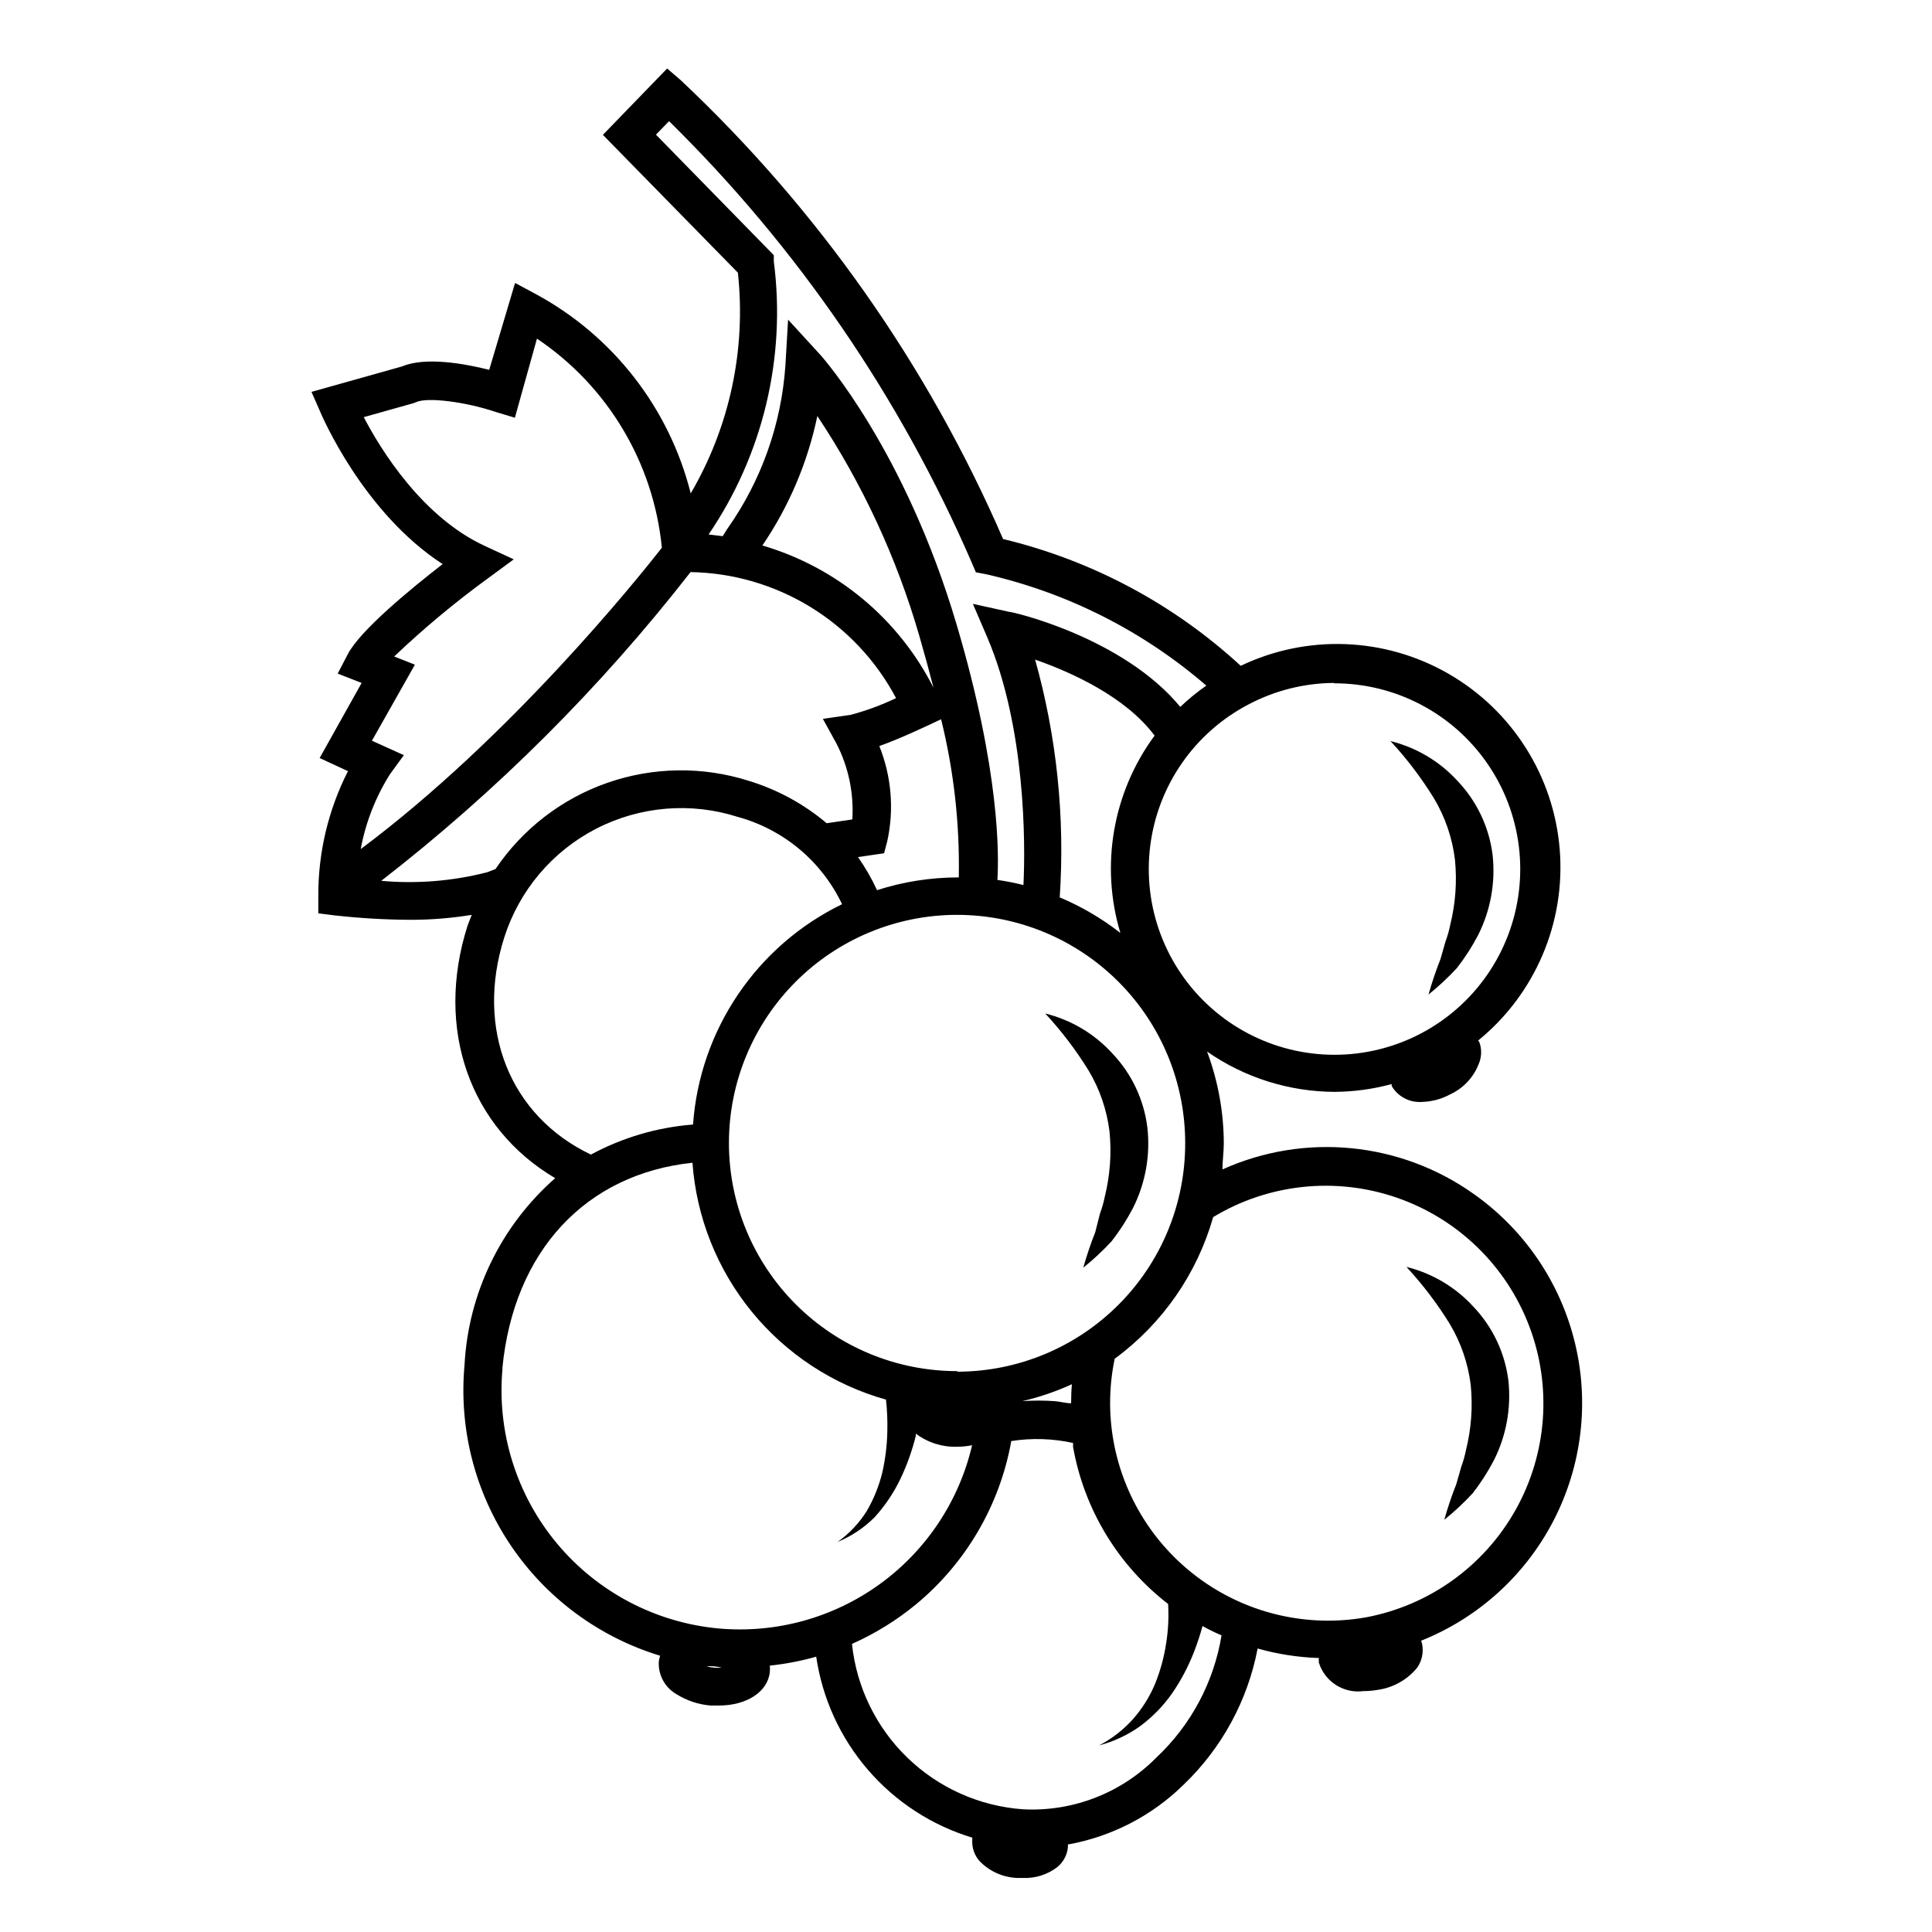 <?xml version="1.0" encoding="UTF-8"?>
<!-- Uploaded to: ICON Repo, www.iconrepo.com, Generator: ICON Repo Mixer Tools -->
<svg fill="#000000" width="800px" height="800px" version="1.1" viewBox="144 144 512 512" xmlns="http://www.w3.org/2000/svg">
 <g>
  <path d="m534.62 460.46c-19.477-13.879-44.852-16.371-66.656-6.551 0-2.266 0.352-4.586 0.352-6.902h0.004c-0.023-8.309-1.527-16.551-4.434-24.332 9.922 6.906 21.711 10.633 33.805 10.68 5.106-0.031 10.188-0.727 15.113-2.066v0.504c1.637 2.805 4.719 4.445 7.961 4.231 2.644-0.055 5.234-0.746 7.559-2.016 3.473-1.598 6.184-4.488 7.555-8.059 0.793-1.84 0.848-3.914 0.152-5.793l-0.301-0.402v-0.004c15.102-12.305 23.184-31.254 21.609-50.672-1.574-19.418-12.598-36.82-29.488-46.535-16.887-9.711-37.473-10.496-55.047-2.094-17.785-16.387-39.465-27.953-62.977-33.602-19.902-45.91-48.957-87.277-85.398-121.57l-3.629-3.125-17.027 17.586 35.773 36.523c2.215 20.336-2.168 40.84-12.496 58.492-5.684-22.602-20.602-41.777-41.109-52.848l-5.441-2.922-6.852 23.023c-6.398-1.613-16.879-3.527-23.074-0.906l-24.031 6.75 2.215 5.039c0.504 1.211 11.438 26.902 32.547 40.605-8.465 6.551-21.965 17.633-25.191 23.98l-2.621 5.039 6.348 2.469-11.133 19.902 7.508 3.477c-5.234 10.281-7.93 21.664-7.859 33.199v4.484l4.434 0.555c6.691 0.746 13.418 1.133 20.152 1.16 5.383-0.008 10.758-0.445 16.07-1.312-0.352 0.957-0.754 1.914-1.109 2.871-8.715 27.355 0.605 53.555 23.227 66.906-14.371 12.605-23.039 30.484-24.031 49.574-1.531 16.84 2.793 33.688 12.234 47.711 9.445 14.02 23.43 24.359 39.609 29.273-0.176 0.523-0.297 1.062-0.355 1.613-0.176 3.535 1.656 6.867 4.738 8.613 2.727 1.695 5.816 2.715 9.016 2.973h2.168c7.356 0 13-3.629 13.504-8.918h-0.004c0.059-0.551 0.059-1.109 0-1.66 4.16-0.438 8.273-1.227 12.293-2.371 1.633 11.098 6.391 21.5 13.715 29.992 7.324 8.492 16.914 14.727 27.648 17.973v0.504c-0.152 2.078 0.539 4.129 1.914 5.691 2.648 2.75 6.262 4.359 10.078 4.484h1.461c3.266 0.133 6.477-0.883 9.066-2.871 1.613-1.316 2.629-3.219 2.824-5.289v-0.707c11.566-2.074 22.242-7.586 30.629-15.82 10.148-9.703 17.016-22.332 19.648-36.121 5.285 1.496 10.734 2.344 16.223 2.519-0.031 0.402-0.031 0.805 0 1.207 1.578 5.07 6.578 8.266 11.84 7.559 1.219 0.004 2.43-0.098 3.629-0.305 4.172-0.551 7.977-2.676 10.629-5.945 1.191-1.754 1.66-3.902 1.312-5.992-0.074-0.379-0.176-0.75-0.305-1.109 15.18-6.062 27.66-17.402 35.145-31.934 7.481-14.531 9.465-31.277 5.578-47.156-3.883-15.879-13.371-29.816-26.715-39.254zm-106.76 55.418c-1.461 0-2.871-0.453-4.332-0.555-2.867-0.207-5.75-0.207-8.617 0 4.523-1.055 8.926-2.555 13.152-4.484-0.152 1.613-0.203 3.375-0.203 5.039zm-30.23-8.516c-16.031 0-31.41-6.367-42.746-17.707-11.34-11.336-17.711-26.715-17.711-42.75s6.371-31.41 17.711-42.75c11.336-11.336 26.715-17.707 42.746-17.707 16.035 0 31.414 6.371 42.75 17.707 11.34 11.34 17.707 26.715 17.707 42.75 0.043 16.035-6.289 31.43-17.598 42.793-11.312 11.367-26.672 17.777-42.707 17.816zm-20.605-165.65c5.543-1.965 11.941-5.039 13.602-5.793l2.769-1.309h0.004c3.391 13.707 4.965 27.797 4.688 41.914h-0.254c-7.269 0.012-14.492 1.152-21.41 3.379-1.418-3.066-3.106-6-5.039-8.77l6.902-1.008 0.855-3.223c1.84-8.418 1.102-17.195-2.117-25.191zm-30.984-53.152c7.055-10.371 12.004-22.027 14.562-34.309 11.914 17.906 21.023 37.531 27.004 58.191 1.461 5.039 2.672 9.473 3.777 13.805-9.262-18.285-25.672-31.926-45.344-37.688zm72.246 30.23c9.523 3.324 23.93 9.773 31.691 20.152-11.082 15.031-14.441 34.406-9.07 52.293-4.914-3.836-10.32-7.004-16.07-9.418 1.422-21.262-0.793-42.613-6.551-63.129zm79.25 6.297c16.195-0.039 31.375 7.891 40.594 21.207 9.219 13.316 11.293 30.316 5.555 45.461-5.738 15.145-18.562 26.496-34.289 30.355-15.73 3.863-32.352-0.258-44.453-11.023-12.102-10.766-18.133-26.793-16.129-42.863 2-16.07 11.781-30.129 26.152-37.594 6.965-3.66 14.703-5.594 22.57-5.644zm-148.47-111.8v-1.664l-31.234-31.938 3.477-3.578c34.047 33.492 61.297 73.25 80.254 117.09l1.059 2.469 2.672 0.504c21.586 4.914 41.637 15.051 58.391 29.523-2.441 1.703-4.746 3.59-6.902 5.641-15.113-18.34-44.285-25.191-45.344-25.191l-9.621-2.117 3.879 9.02c10.078 23.73 10.078 54.41 9.523 65.496-2.277-0.566-4.582-1.023-6.902-1.359 0.402-6.348 0.754-28.668-10.832-67.762-13.602-45.898-35.266-70.535-36.324-71.641l-8.312-9.07-0.707 12.09c-1.059 15.602-6.391 30.609-15.418 43.379l-1.211 1.914-3.727-0.453c14.418-21.188 20.566-46.93 17.281-72.348zm-106.5 127.01 11.387-20.152-5.492-2.168c7.816-7.434 16.113-14.352 24.836-20.703l6.852-5.039-7.707-3.578c-16.375-7.559-27.406-25.191-32.043-34.109l13.098-3.68 0.805-0.301c3.074-1.41 13.402 0 21.109 2.621l5.039 1.512 5.848-20.957c18.766 12.594 30.906 32.926 33.102 55.418-6.551 8.363-40.305 50.383-79.805 79.855 1.301-7.051 3.934-13.789 7.758-19.852l3.68-5.039zm30.531 34.863c-9.156 2.348-18.648 3.117-28.062 2.269 30.621-23.758 58.156-51.242 81.969-81.82 11.234 0.188 22.215 3.387 31.793 9.262 9.582 5.875 17.41 14.211 22.668 24.141-3.867 1.844-7.898 3.328-12.039 4.434l-7.356 1.059 3.578 6.5c3.199 6.211 4.66 13.176 4.231 20.152l-6.801 1.008c-6.051-5.109-13.082-8.934-20.656-11.238-12.211-3.875-25.348-3.691-37.445 0.523-12.098 4.215-22.504 12.234-29.664 22.855zm4.535 17.281c3.965-12.453 12.719-22.82 24.332-28.809 11.617-5.992 25.137-7.121 37.586-3.133 12.129 3.324 22.207 11.766 27.605 23.125-22.645 11.016-37.699 33.273-39.496 58.391-9.477 0.734-18.691 3.445-27.055 7.961-21.512-10.227-30.684-33.301-22.973-57.535zm-0.504 114.21c2.973-31.086 22.117-51.539 50.379-54.512 1.055 14.465 6.547 28.258 15.727 39.488 9.176 11.234 21.594 19.363 35.562 23.285 0.312 2.844 0.43 5.703 0.352 8.562-0.086 3.664-0.543 7.312-1.359 10.883-0.883 3.535-2.254 6.926-4.082 10.078-2.019 3.219-4.656 6.012-7.758 8.211 3.672-1.516 7.012-3.742 9.824-6.551 2.738-3.016 5.027-6.406 6.801-10.074 1.762-3.695 3.148-7.562 4.133-11.539v-0.555 0.004c3.156 2.379 7.031 3.606 10.98 3.473 1.32-0.012 2.637-0.145 3.93-0.402-3.457 14.82-12.152 27.895-24.48 36.816-12.332 8.926-27.465 13.098-42.625 11.75-16.754-1.531-32.211-9.66-42.965-22.598-10.754-12.938-15.922-29.621-14.371-46.371zm56.121 79.297c-0.695-0.059-1.387-0.176-2.062-0.352 0.688-0.055 1.375-0.055 2.062 0 0.68 0.066 1.355 0.184 2.016 0.352-0.668 0.055-1.344 0.055-2.016 0zm117.14 23.883c-9.273 9.367-22.102 14.336-35.266 13.652-11.504-0.812-22.355-5.652-30.645-13.668-8.293-8.016-13.496-18.695-14.699-30.164 6.129-2.719 11.859-6.262 17.027-10.527 13.242-10.98 22.164-26.297 25.191-43.227 5.441-0.852 10.996-0.68 16.375 0.504v1.059-0.004c2.93 16.523 11.91 31.359 25.191 41.617 0.207 3.551 0.02 7.117-0.555 10.629-0.559 3.629-1.539 7.18-2.922 10.582-1.441 3.422-3.434 6.586-5.894 9.371-2.543 2.809-5.562 5.144-8.918 6.898 3.867-1.02 7.519-2.723 10.781-5.035 3.312-2.438 6.203-5.398 8.566-8.766 2.375-3.453 4.336-7.176 5.844-11.086 0.855-2.211 1.598-4.461 2.215-6.75 1.613 0.906 3.223 1.715 5.039 2.469-2.039 12.43-8.133 23.84-17.332 32.445zm55.418-37.184c-15.074 2.606-30.57-0.875-43.082-9.676-12.516-8.805-21.027-22.207-23.672-37.277-1.258-7.16-1.137-14.496 0.352-21.613 12.625-9.266 21.809-22.473 26.098-37.535 14.648-8.848 32.465-10.738 48.641-5.156 16.176 5.578 29.039 18.051 35.117 34.047 6.074 15.996 4.738 33.863-3.656 48.777-8.391 14.91-22.969 25.328-39.797 28.434z"/>
  <path d="m529.58 371.84c0.574 5.789 0.148 11.637-1.258 17.281-0.305 1.508-0.727 2.988-1.262 4.434l-1.309 4.586v-0.004c-1.219 3.086-2.277 6.231-3.176 9.422 2.668-2.148 5.18-4.488 7.508-7.004 2.141-2.742 4.031-5.676 5.644-8.766 3.297-6.551 4.629-13.918 3.828-21.211-0.918-7.379-4.184-14.27-9.32-19.648-4.742-5.184-10.914-8.848-17.734-10.527 4.309 4.652 8.156 9.715 11.484 15.113 2.992 4.988 4.898 10.551 5.594 16.324z"/>
  <path d="m448.06 442.77c-0.914-7.383-4.184-14.273-9.32-19.648-4.742-5.188-10.914-8.852-17.734-10.531 4.309 4.652 8.156 9.715 11.488 15.113 2.953 4.945 4.84 10.457 5.539 16.172 0.574 5.793 0.148 11.637-1.258 17.281-0.305 1.508-0.727 2.992-1.262 4.434l-1.258 4.938c-1.219 3.086-2.277 6.231-3.176 9.422 2.668-2.148 5.18-4.492 7.508-7.004 2.144-2.746 4.031-5.68 5.644-8.766 3.336-6.609 4.668-14.055 3.828-21.41z"/>
  <path d="m534.46 490.28c-4.742-5.184-10.91-8.848-17.734-10.531 4.309 4.656 8.156 9.719 11.488 15.117 2.953 4.945 4.84 10.453 5.543 16.172 0.574 5.789 0.148 11.633-1.262 17.281-0.305 1.508-0.727 2.988-1.258 4.434l-1.309 4.586-0.004-0.004c-1.219 3.086-2.277 6.231-3.172 9.422 2.668-2.148 5.176-4.488 7.508-7.004 2.141-2.742 4.027-5.68 5.641-8.766 3.301-6.551 4.629-13.918 3.828-21.211-0.93-7.32-4.18-14.152-9.27-19.496z"/>
 </g>
</svg>